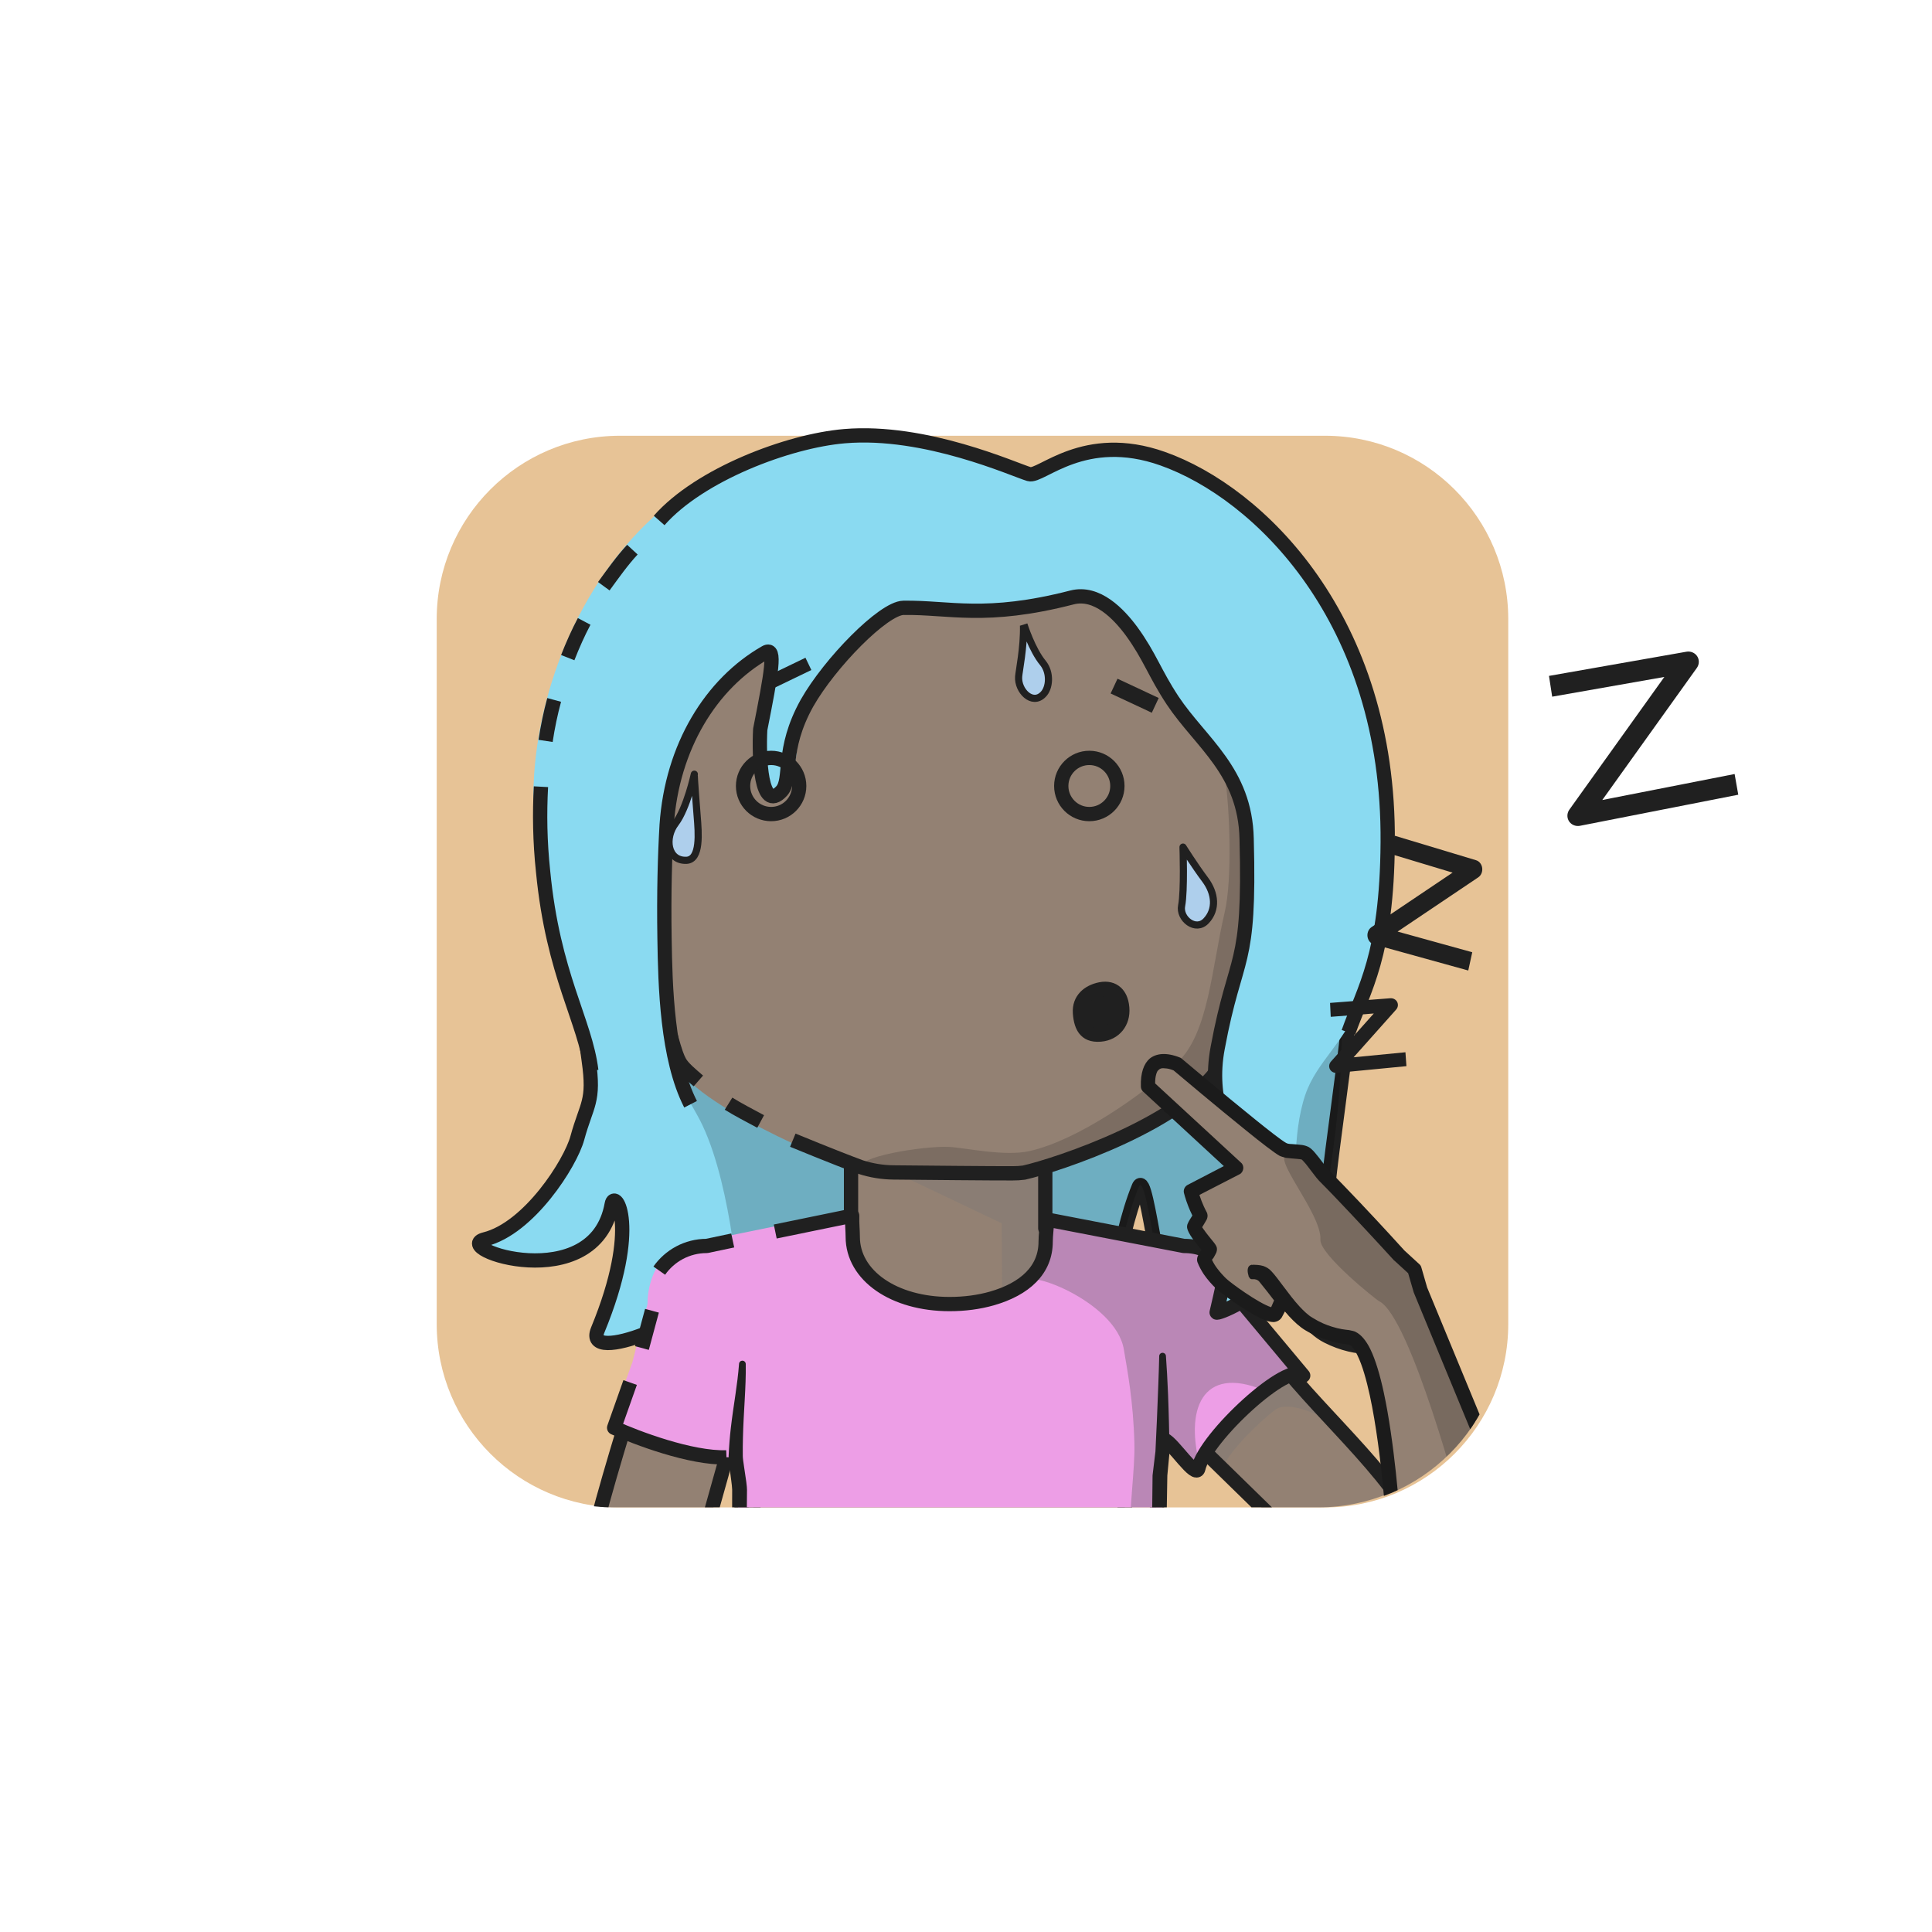 <?xml version="1.0" encoding="UTF-8" standalone="no"?>
<!DOCTYPE svg PUBLIC "-//W3C//DTD SVG 1.1//EN" "http://www.w3.org/Graphics/SVG/1.1/DTD/svg11.dtd">
<svg xmlns="http://www.w3.org/2000/svg" xmlns:xlink="http://www.w3.org/1999/xlink" xmlns:serif="http://www.serif.com/" width="100%" height="100%" viewBox="0 0 541 541" version="1.1" xml:space="preserve" style="fill-rule:evenodd;clip-rule:evenodd;stroke-linejoin:round;stroke-miterlimit:2;">
    <g transform="matrix(1,0,0,1,-9233,-713)">
        <g id="Rover" transform="matrix(0.92,0,0,1.307,9268.01,700.115)">
            <rect x="-37.05" y="10.062" width="586.957" height="413.292" style="fill:none;"/>
            <g transform="matrix(1.602,0,0,1.182,72.819,85.186)">
                <g id="dessert">
                    <path d="M217.349,48.484C217.349,30.131 201.756,15.253 182.522,15.253C145.109,15.253 86.002,15.253 48.59,15.253C29.355,15.253 13.763,30.131 13.763,48.484L13.763,176.277C13.763,194.63 29.355,209.508 48.59,209.508L182.522,209.508C201.756,209.508 217.349,194.63 217.349,176.277L217.349,48.484Z" style="fill:none;"/>
                    <clipPath id="_clip1">
                        <path d="M217.349,48.484C217.349,30.131 201.756,15.253 182.522,15.253C145.109,15.253 86.002,15.253 48.59,15.253C29.355,15.253 13.763,30.131 13.763,48.484L13.763,176.277C13.763,194.63 29.355,209.508 48.59,209.508L182.522,209.508C201.756,209.508 217.349,194.63 217.349,176.277L217.349,48.484Z"/>
                    </clipPath>
                    <g clip-path="url(#_clip1)">
                        <g transform="matrix(0.535,0,0,0.558,-6.599,-251.659)">
                            <rect x="32.765" y="466.616" width="392.585" height="379.107" style="fill:rgb(231,195,150);"/>
                        </g>
                    </g>
                </g>
            </g>
        </g>
    </g>
<g transform="matrix(1,0,0,1,-3279,-14424)">
        <g id="M2lUjd_b1_h23_bg_shoulderCut" transform="matrix(0.92,0,0,1.307,3313.24,14411.2)">
            <rect x="-37.05" y="10.062" width="586.957" height="413.292" style="fill:none;"/>
            <g transform="matrix(1.087,0,0,0.765,-348.212,62.138)">
                <g id="Hair-back" serif:id="M2lUjd_Hair back">
                    <g id="M2lUjd_Layer4">
                        <path d="M666.554,155.489C666.406,149.653 654.111,122.792 643.101,106.574C622.449,76.151 585.529,63.106 554.621,63.113C534.987,63.117 496.504,69.024 474.083,90.873C453.449,110.981 439.261,141.027 441.589,157.174C447.692,199.503 449.501,218.379 450.956,228.563C452.627,240.256 450.388,240.653 447.762,250.293C445.836,257.365 434.254,275.57 421.871,278.661C411.703,281.2 452.684,295.069 457.397,268.809C458.205,264.304 465.514,274.889 453.478,304.056C449.294,314.195 482.149,300.879 486.3,291.612C494.008,274.403 525.243,319.152 537.923,318.963C546.872,318.83 557.397,317.562 565.858,318.502C587.431,320.899 591.37,307.944 594.529,306.59C596.139,305.9 598.652,279.286 604.966,263.978C607.384,258.116 611.199,302.994 616.98,303.95C620.726,304.569 636.848,280.636 640.482,282.352C646.407,285.149 647.958,300.795 657.811,305.809C674.766,314.438 689.648,301.868 682.899,303.025C672.447,304.818 661.033,293.96 660.062,288.915C658.492,280.753 656.966,273.838 657.979,264.165C660.785,237.372 667.754,202.704 666.554,155.489Z" style="fill:rgb(138,218,241);stroke:rgb(32,32,32);stroke-width:4px;"/>
                        <path d="M667.094,155.129C666.383,149.335 654.111,122.792 643.101,106.574C622.449,76.151 585.529,63.106 554.621,63.113C534.987,63.117 496.504,69.024 474.083,90.873C453.449,110.981 453.295,140.711 450.731,156.822C447.655,176.159 465.727,216.796 481.163,243.571C490.541,259.837 492.822,292.552 492.883,292.737C493.889,295.753 525.243,319.152 537.923,318.963C546.872,318.83 557.397,317.562 565.858,318.502C587.431,320.899 591.37,307.944 594.529,306.59C596.139,305.9 598.652,279.286 604.966,263.978C607.384,258.116 611.199,302.994 616.98,303.95C619.464,304.36 644.497,278.616 644.48,279.044C643.983,291.789 647.958,300.795 657.811,305.809C674.766,314.438 689.648,301.868 682.899,303.025C672.447,304.818 661.033,293.96 660.062,288.915C658.492,280.753 656.801,273.82 657.979,264.165C659.885,248.535 662.565,236.193 661.634,204.272C661.338,194.107 668.294,164.895 667.094,155.129Z" style="fill-opacity:0.2;"/>
                    </g>
                </g>
            </g>
        </g>
    </g><g transform="matrix(1,0,0,1,-3932,-4270)">
        <g id="WnaUA7_Rover" transform="matrix(0.92,0,0,1.307,3966.46,4257.58)">
            <rect x="-37.05" y="10.062" width="586.957" height="413.292" style="fill:none;"/>
            <g transform="matrix(1.602,0,0,1.182,71.469,84.805)">
                <g id="WnaUA7_skins">
                    <g id="Diamond-Face-White" serif:id="WnaUA7_Diamond Face White">
                        <path d="M217.349,48.484C217.349,30.131 201.756,15.253 182.522,15.253L48.59,15.253C29.355,15.253 13.763,30.131 13.763,48.484L13.763,176.277C13.763,194.63 29.355,209.508 48.59,209.508L182.522,209.508C201.756,209.508 217.349,194.63 217.349,176.277L217.349,48.484Z" style="fill:none;"/>
                        <clipPath id="WnaUA7__clip1">
                            <path d="M217.349,48.484C217.349,30.131 201.756,15.253 182.522,15.253L48.59,15.253C29.355,15.253 13.763,30.131 13.763,48.484L13.763,176.277C13.763,194.63 29.355,209.508 48.59,209.508L182.522,209.508C201.756,209.508 217.349,194.63 217.349,176.277L217.349,48.484Z"/>
                        </clipPath>
                        <g clip-path="url(#WnaUA7__clip1)">
                            <g id="WnaUA7_skin2" transform="matrix(0.416,0,0,0.564,8.745,-26.529)">
                                <g>
                                    <g transform="matrix(1.63,0,0,1.148,-861.8,-526.88)">
                                        <path d="M592.442,787.753C592.442,787.753 586.473,812.322 582.594,827.531L614.023,828.074L621.203,804.672L624.837,805.013L626.844,825.589L730.109,826.205L736.247,798.067L743.275,798.342L783.42,837.59L807.517,819.585C796.022,802.921 772.523,785.221 766.581,770.353C765.048,766.518 757.522,757.16 750.495,754.913L708.423,745.403L708.423,716.914L653.995,716.914L653.995,745.403L607.526,754.505C600.591,756.882 592.437,780.965 592.442,787.753Z" style="fill:rgb(147,129,115);"/>
                                    </g>
                                    <g transform="matrix(1.878,0,0,1.412,-295.733,-22.317)">
                                        <path d="M313.592,225.533L300.253,223.265L274.853,235.067L302.85,247.545L302.956,261.91C302.977,261.947 308.321,264.338 311.61,263.09C316.187,261.352 328.072,260.443 329.265,261.077C335.413,264.349 333.638,263.054 336.544,264.86C339.357,266.608 329.439,267.584 331.26,274.674C334.695,288.053 356.93,302.497 356.93,302.497C359.793,297.381 368.428,290.516 369.608,289.835C372.781,288.006 381.432,290.669 389.899,297.66L379.278,287.062C374.24,281.59 357.54,262.38 354.904,258.499L313.592,250.006L313.592,225.533Z" style="fill:rgb(102,110,122);fill-opacity:0.2;"/>
                                    </g>
                                    <g transform="matrix(1.63,0,0,1.148,-861.8,-526.88)">
                                        <path d="M595.079,786.215C595.079,786.215 586.693,812.542 582.813,827.75L613.847,828.074L619.48,808.011L624.837,805.013L626.844,825.589L730.109,826.205L736.247,798.067L743.275,798.342L780.344,834.514L807.298,820.903C795.802,804.239 772.523,785.221 766.581,770.353C765.048,766.518 757.522,757.16 750.495,754.913L708.423,745.403L708.423,716.914L653.995,716.914L653.995,745.403L607.526,754.505C600.591,756.882 595.074,779.427 595.079,786.215Z" style="fill:none;stroke:rgb(32,32,32);stroke-width:4px;"/>
                                    </g>
                                    <g transform="matrix(1.63,0,0,1.148,-1053.36,-526.88)">
                                        <path d="M739.621,781.29L737.459,802.601C737.451,802.718 737.455,802.834 737.471,802.95L738.738,814.005C738.738,814.005 738.855,824.631 738.855,824.631C739.866,825.167 740.319,825.607 740.869,825.599C741.419,825.592 741.859,825.139 741.851,824.589L742.855,824.575L742.671,813.857C742.67,813.779 742.664,813.701 742.654,813.623L740.953,802.606C740.953,802.606 741.61,781.422 741.61,781.422C741.647,780.873 741.231,780.398 740.682,780.361C740.133,780.325 739.658,780.741 739.621,781.29Z" style="fill:rgb(32,32,32);"/>
                                    </g>
                                    <g transform="matrix(1.63,0,0,1.148,-863.62,-526.88)">
                                        <path d="M739.621,781.417L740.19,802.622C740.19,802.622 738.749,813.669 738.749,813.669C738.74,813.75 738.736,813.831 738.737,813.913L738.855,824.631C739.866,825.167 740.319,825.607 740.869,825.599C741.419,825.592 741.859,825.139 741.851,824.589L742.855,824.575L742.673,813.954C742.673,813.954 743.676,802.909 743.676,802.909C743.687,802.809 743.69,802.709 743.684,802.609L741.611,781.294C741.577,780.745 741.103,780.327 740.554,780.361C740.005,780.395 739.587,780.868 739.621,781.417Z" style="fill:rgb(32,32,32);"/>
                                    </g>
                                </g>
                            </g>
                        </g>
                    </g>
                </g>
            </g>
            <g transform="matrix(1.602,0,0,1.182,71.469,84.805)">
                <g id="WnaUA7_shirts">
                    <g id="WnaUA7_blueShirt">
                        <path d="M217.349,48.484C217.349,30.131 201.756,15.253 182.522,15.253L48.59,15.253C29.355,15.253 13.763,30.131 13.763,48.484L13.763,176.277C13.763,194.63 29.355,209.508 48.59,209.508L182.522,209.508C201.756,209.508 217.349,194.63 217.349,176.277L217.349,48.484Z" style="fill:none;"/>
                        <clipPath id="WnaUA7__clip2">
                            <path d="M217.349,48.484C217.349,30.131 201.756,15.253 182.522,15.253L48.59,15.253C29.355,15.253 13.763,30.131 13.763,48.484L13.763,176.277C13.763,194.63 29.355,209.508 48.59,209.508L182.522,209.508C201.756,209.508 217.349,194.63 217.349,176.277L217.349,48.484Z"/>
                        </clipPath>
                        <g clip-path="url(#WnaUA7__clip2)">
                            <g transform="matrix(0.835,0,0,0.796,-128.461,-41.088)">
                                <path d="M216.306,281.781L219.739,268.554C219.739,261.281 224.099,254.376 231.371,254.376L264.939,247.53C264.411,248.879 265.592,251.068 265.592,252.533C265.592,261.364 275.842,268.533 288.467,268.533C301.092,268.533 311.342,261.364 311.342,252.533C311.342,251.068 311.06,249.649 310.532,248.3L341.792,255.3C349.064,255.3 354.967,261.272 354.967,268.545L368.392,284.259C365.427,283.676 349.102,296.075 345.468,305.251C344.959,306.537 338.005,299.188 337.238,299.04L336.198,346.853L238.526,346.853L240.472,312.841L239.79,303.429C239.336,303.344 233.565,303.678 228.463,302.606C221.519,301.146 211.46,296.619 211.344,295.539L216.306,281.781Z" style="fill:rgb(237,158,230);"/>
                            </g>
                            <g transform="matrix(0.835,0,0,0.796,-128.461,-41.088)">
                                <path d="M311.1,249.209L341.792,255.3C349.064,255.3 354.968,261.204 354.968,268.476L368.296,284.407C363.638,283.776 361.466,288.774 359.751,288.07C346.04,282.442 341.738,292.413 345.694,306.283L336.575,298.385L334.788,325.054C334.988,327.126 330.431,337.716 329.608,321.042C329.318,315.159 330.677,306.139 330.538,300.398C330.298,290.519 328.874,283.348 328.139,278.888C326.301,267.729 304.319,259.808 306.088,263.995C307.098,266.385 313.404,252.334 311.1,249.209Z" style="fill:rgb(92,92,92);fill-opacity:0.35;"/>
                            </g>
                            <g transform="matrix(0.835,0,0,0.796,-128.461,-41.088)">
                                <path d="M218.475,278.547L220.762,270.055" style="fill:none;stroke:rgb(32,32,32);stroke-width:3.25px;"/>
                            </g>
                            <g transform="matrix(0.835,0,0,0.796,-128.461,-27.161)">
                                <path d="M237.717,285.943C229.616,286.213 217.149,281.473 212.157,279.199L215.798,268.903" style="fill:none;stroke:rgb(32,32,32);stroke-width:3.25px;"/>
                            </g>
                            <g transform="matrix(0.835,0,0,0.796,-128.461,-41.088)">
                                <path d="M222.425,260.924C224.809,257.525 228.757,255.3 233.221,255.3L239.139,254.052" style="fill:none;stroke:rgb(32,32,32);stroke-width:3.25px;"/>
                            </g>
                            <g transform="matrix(0.835,0,0,0.796,-128.461,-41.088)">
                                <path d="M248.813,252.011L266.319,248.413C266.268,250.323 266.45,251.754 266.45,253.219C266.45,262.05 275.842,268.533 288.467,268.533C291.926,268.533 295.168,268.093 298.051,267.273C305.692,265.098 310.342,260.728 310.342,254.317C310.342,252.852 310.611,251.003 310.673,249.289L341.792,255.3C349.064,255.3 352.026,260.335 355.302,268.476L368.943,284.821C365.758,281.219 346.641,298.864 345.092,305.963C344.553,308.434 339.321,300.168 337.331,299.398" style="fill:none;stroke:rgb(32,32,32);stroke-width:3.25px;"/>
                            </g>
                            <g transform="matrix(0.679,0,0,0.648,-6.676,-8.989)">
                                <path d="M235.959,350.276L236.33,328.306L236.962,321.591C236.855,316.371 236.74,310.756 236.533,305.567C236.375,301.63 236.16,297.954 235.941,294.878C235.928,294.358 235.494,293.947 234.974,293.961C234.453,293.974 234.042,294.408 234.056,294.928C234.012,297.287 233.91,299.995 233.804,302.906C233.591,308.778 233.314,315.428 233.005,321.535L232.198,328.238L231.96,350.228C231.946,351.332 232.832,352.239 233.935,352.252C235.039,352.265 235.946,351.38 235.959,350.276Z" style="fill:rgb(32,32,32);"/>
                            </g>
                            <g transform="matrix(0.679,0,0,0.648,-87.407,-8.989)">
                                <path d="M237.775,349.642C238.228,349.55 238.018,349.262 237.658,348.982C237.67,348.778 237.683,348.549 237.674,348.329C237.54,344.984 237.542,337.581 237.613,332.287C237.616,331.899 237.55,331.108 237.421,330.12C237.106,327.705 236.433,323.891 236.436,322.857C236.41,321.106 236.438,319.42 236.476,317.782C236.653,310.182 237.369,303.67 237.265,297.135C237.279,296.615 236.868,296.181 236.348,296.167C235.827,296.153 235.394,296.564 235.38,297.084C234.97,302.837 233.838,308.503 233.09,314.965C232.803,317.45 232.597,320.045 232.47,322.799C232.456,323.209 232.507,323.993 232.61,324.961C232.873,327.423 233.479,331.289 233.463,332.248C233.432,337.616 233.475,345.123 233.65,348.514C233.698,349.441 233.765,350.105 233.828,350.415C234.064,351.574 234.83,351.938 235.086,352.042C236.105,352.466 237.277,351.983 237.701,350.964C237.882,350.528 237.898,350.064 237.775,349.642ZM236.926,348.507C237.24,348.706 237.484,348.984 237.643,349.303C237.638,349.524 237.658,349.665 237.757,349.647L237.775,349.642C237.742,349.525 237.697,349.412 237.643,349.303C237.645,349.208 237.651,349.099 237.658,348.982C237.431,348.804 237.143,348.629 236.926,348.507Z" style="fill:rgb(32,32,32);"/>
                            </g>
                        </g>
                    </g>
                </g>
            </g>
            <g id="WnaUA7_border_mask" transform="matrix(1.602,0,0,1.182,72.819,85.186)">
                <path d="M217.349,48.484C217.349,30.131 201.756,15.253 182.522,15.253L48.59,15.253C29.355,15.253 13.763,30.131 13.763,48.484L13.763,176.277C13.763,194.63 29.355,209.508 48.59,209.508L182.522,209.508C201.756,209.508 217.349,194.63 217.349,176.277L217.349,48.484Z" style="fill:none;"/>
            </g>
        </g>
    </g><g transform="matrix(1,0,0,1,-769,-1856)">
        <g id="GgYUVp_Avatar_ssal" transform="matrix(0.92,0,0,1.307,803.469,1843.28)">
            <rect x="-37.05" y="10.062" width="586.957" height="413.292" style="fill:none;"/>
            <g transform="matrix(1.602,0,0,1.182,71.469,84.805)">
                <g id="GgYUVp_skins">
                    <g id="GgYUVp_skin1">
                        <path d="M217.349,48.484C217.349,30.131 201.756,15.253 182.522,15.253L48.59,15.253C29.355,15.253 13.763,30.131 13.763,48.484L13.763,176.277C13.763,194.63 29.355,209.508 48.59,209.508L182.522,209.508C201.756,209.508 217.349,194.63 217.349,176.277L217.349,48.484Z" style="fill:none;"/>
                        <clipPath id="GgYUVp__clip1">
                            <path d="M217.349,48.484C217.349,30.131 201.756,15.253 182.522,15.253L48.59,15.253C29.355,15.253 13.763,30.131 13.763,48.484L13.763,176.277C13.763,194.63 29.355,209.508 48.59,209.508L182.522,209.508C201.756,209.508 217.349,194.63 217.349,176.277L217.349,48.484Z"/>
                        </clipPath>
                        <g clip-path="url(#GgYUVp__clip1)">
                            <g id="GgYUVp_skin2" transform="matrix(0.416,0,0,0.564,8.745,-26.529)">
                                <g transform="matrix(1.63,0,0,1.148,-1172.53,-2972.84)">
                                    <path d="M846.803,2860.49C846.765,2860.42 802.829,2843.83 795.424,2830.45C792.082,2824.41 780.845,2774.17 780.248,2770.15C779.724,2770.24 778.638,2770.24 778.094,2770.33C769.777,2771.58 766.985,2764.98 766.985,2759.73C766.985,2754.48 771.151,2750.22 776.283,2750.22C777.408,2750.22 778.486,2750.43 779.484,2750.8C787.741,2705.8 826.123,2671.9 873.489,2671.9C920.892,2671.9 958.583,2706.45 966.797,2751.5C967.865,2751.06 969.031,2750.82 970.252,2750.82C975.384,2750.82 978.596,2755.44 978.596,2760.68C978.596,2765.93 975.588,2773.62 966.982,2772.27C966.343,2772.17 962.752,2771.23 962.142,2771.1C960.265,2782.94 950.709,2825.84 947.923,2830.9C942.678,2840.45 910.004,2854.24 896.582,2859.24C893.222,2860.4 889.686,2860.98 886.129,2860.93C874.326,2860.82 846.803,2860.49 846.803,2860.49Z" style="fill:rgb(147,129,115);"/>
                                </g>
                                <g transform="matrix(2.005,0,0,1.412,-329.647,-22.317)">
                                    <g id="GgYUVp_shadow_norm">
                                        <path d="M307.174,236.131C303.818,236.17 270.888,236.759 269.047,235.063C266.671,232.875 282.525,230.115 288.602,230.409C292.157,230.581 301.21,232.639 306.898,231.361C317.805,228.911 332.576,218.67 340.645,211.141C347.72,204.539 348.447,189.363 351.36,177.075C353.146,169.54 352.513,153.188 351.442,146.296C348.841,129.564 345.04,122.302 344.908,121.983C332.488,91.857 277.797,82.791 289.848,82.791C328.387,82.791 359.764,111.131 366.442,147.75C367.31,147.394 368.258,147.198 369.251,147.198C373.423,147.198 374.713,151.261 374.713,155.527C374.713,159.793 372.374,164.852 368.202,164.852C367.676,164.852 362.024,163.28 361.529,163.175C362.174,167.843 352.867,209.356 350.112,211.968C342.756,218.946 336.15,223.456 327.009,228.204C321.204,231.219 313.147,236.062 307.174,236.131Z" style="fill:rgb(32,32,32);fill-opacity:0.2;"/>
                                    </g>
                                </g>
                                <g transform="matrix(1.63,0,0,1.148,-1172.53,-2972.84)">
                                    <path d="M819.294,2846.42C816.456,2844.89 812.84,2843.02 810.298,2841.43" style="fill:none;stroke:rgb(32,32,32);stroke-width:4px;"/>
                                </g>
                                <g transform="matrix(1.63,0,0,1.148,-1172.53,-2972.84)">
                                    <path d="M801.839,2835.07C799.775,2833.27 797.536,2831.45 796.619,2829.81C795.974,2828.66 795.354,2827.07 794.108,2822.56" style="fill:none;stroke:rgb(32,32,32);stroke-width:4px;"/>
                                </g>
                                <g transform="matrix(1.63,0,0,1.148,-1172.53,-2972.84)">
                                    <path d="M791.208,2812.08C790.384,2808.75 789.456,2804.05 788.63,2800.49" style="fill:none;stroke:rgb(32,32,32);stroke-width:4px;"/>
                                </g>
                                <g transform="matrix(1.63,0,0,1.148,-1172.53,-2972.84)">
                                    <path d="M786.342,2789.88C784.417,2781.15 782.826,2774 782.192,2769.73C781.667,2769.82 778.638,2770.24 778.094,2770.33C769.777,2771.58 766.985,2764.98 766.985,2759.73C766.985,2754.48 771.151,2750.22 776.283,2750.22C777.408,2750.22 778.486,2750.43 779.484,2750.8C787.741,2705.8 826.123,2671.9 873.489,2671.9C920.892,2671.9 958.583,2706.45 966.797,2751.5C967.865,2751.06 969.031,2750.82 970.252,2750.82C975.384,2750.82 978.596,2755.44 978.596,2760.68C978.596,2765.93 975.588,2773.62 966.982,2772.27C966.343,2772.17 962.752,2771.23 962.142,2771.1C960.265,2782.94 951.836,2824.49 948.97,2829.51C939.215,2846.6 902.062,2858.72 893.08,2860.73C892.011,2860.87 890.933,2860.94 889.854,2860.93C884.336,2860.95 865.479,2860.77 856.496,2860.68C853.386,2860.65 850.3,2860.14 847.341,2859.19C839.981,2856.48 828.306,2851.65 828.306,2851.65" style="fill:none;stroke:rgb(32,32,32);stroke-width:4px;"/>
                                </g>
                            </g>
                        </g>
                    </g>
                </g>
            </g>
        </g>
    </g><g transform="matrix(1,0,0,1,-2613,-14424)">
        <g id="G90UaN_b1_h23_fg_shoulderCut" transform="matrix(0.92,0,0,1.307,2647.66,14411.2)">
            <rect x="-37.05" y="10.062" width="586.957" height="413.292" style="fill:none;"/>
            <g transform="matrix(1.087,0,0,0.765,60.776,60.156)">
                <g id="Hair-front" serif:id="G90UaN_Hair front">
                    <g id="G90UaN_hair3-1">
                        <g transform="matrix(1,0,0,1,-11471.3,-416.502)">
                            <path d="M11572.8,660.272C11566.1,647.462 11567,626.739 11566.8,613.481C11566.6,600.732 11566.9,590.281 11567.4,581.734C11568.9,559.811 11578.7,548.225 11582,544.088C11585.6,539.693 11586.6,538.723 11593.5,533.181C11596.1,531.029 11598.1,534.443 11597.1,539.981C11596.3,544.09 11594,550.833 11593.4,561.042C11593,568.615 11596.6,577.875 11600.4,571.206C11602.5,567.651 11603.8,563.728 11603.9,560.054C11604,552.053 11612.8,537.015 11616.7,533.192C11633.1,517.067 11641.1,522.136 11646.6,522.05C11657.8,521.873 11668.3,523.221 11680.3,518.543C11687.1,515.88 11694,523.081 11699.2,530.896C11703.9,538.15 11704,539.149 11709.1,546.875C11717,558.717 11729.4,566.689 11729.8,585.601C11730.8,622.784 11726.8,616.707 11721.7,644.112C11718.9,658.902 11724.8,668.529 11726.9,674.091C11730.1,682.192 11725.3,709.451 11721.9,716.561C11719.6,721.411 11741.4,714.891 11743.7,683.91C11743.7,683.895 11742.4,668.622 11746.2,657.353C11749.5,647.612 11757.5,642.828 11762.1,629.87C11768.4,612.265 11768.6,586.225 11768.5,585.245C11767.7,517.946 11731.2,489.012 11704.4,479.495C11682.3,471.681 11671.7,483.31 11668.4,482.319C11664.2,481.09 11651.8,478.3 11642,476.165C11612.9,469.832 11588.5,476.655 11570.7,489.708C11544.9,508.689 11532.1,541.091 11530.3,567.433C11528.1,601.543 11540.4,628.213 11546.7,646.805" style="fill:rgb(138,218,241);"/>
                        </g>
                        <g transform="matrix(1,0,0,1,-11471.3,-416.502)">
                            <path d="M11758.3,639.795C11762.6,627.587 11769.1,618.303 11769.3,586.578C11769.8,524.042 11733.2,488.647 11706.3,479.13C11684.3,471.316 11672.2,484.445 11668.9,483.454C11664.7,482.225 11639.9,470.888 11617.2,472.822C11601.4,474.158 11576.6,483.585 11565.3,496.43" style="fill:none;stroke:rgb(32,32,32);stroke-width:4px;"/>
                        </g>
                        <g transform="matrix(1,0,0,1,-11471.3,-416.502)">
                            <path d="M11557.8,504.602C11554.9,507.742 11552.5,511.153 11549.8,514.848" style="fill:none;stroke:rgb(32,32,32);stroke-width:4px;"/>
                        </g>
                        <g transform="matrix(1,0,0,1,-11471.3,-416.502)">
                            <path d="M11544.3,524.7C11542.6,527.914 11541.1,531.295 11539.7,534.848" style="fill:none;stroke:rgb(32,32,32);stroke-width:4px;"/>
                        </g>
                        <g transform="matrix(1,0,0,1,-11471.3,-416.502)">
                            <path d="M11535.9,546.691C11534.9,550.36 11534.1,554.184 11533.5,558.168" style="fill:none;stroke:rgb(32,32,32);stroke-width:4px;"/>
                        </g>
                        <g transform="matrix(1,0,0,1,-11471.3,-416.502)">
                            <path d="M11532.2,570.996C11531.8,578.419 11531.9,586.326 11532.8,594.739C11535.6,623.784 11544.6,636.556 11546.3,650.53" style="fill:none;stroke:rgb(32,32,32);stroke-width:4px;"/>
                        </g>
                        <g transform="matrix(1,0,0,1,-11471.3,-416.502)">
                            <path d="M11574.1,659.929C11567.5,647.119 11567,626.739 11566.8,613.481C11566.6,600.732 11566.9,590.281 11567.4,581.734C11568.9,559.811 11579.8,542.141 11595.1,533.39C11598.1,531.692 11596.7,539.283 11593.6,554.955C11593.2,562.528 11593.7,578.578 11599.6,572.196C11602.6,568.867 11599.3,560.833 11606.7,547.568C11613.1,536.292 11628.1,521.001 11633.7,520.898C11646.6,520.706 11656.6,524.248 11680.9,517.991C11687.9,516.195 11694,522.604 11697.6,527.482C11702.7,534.496 11704,539.149 11709.1,546.875C11717,558.717 11729.4,566.689 11729.8,585.601C11730.8,622.784 11726.8,616.707 11721.7,644.112C11718.9,658.902 11724.8,668.529 11726.9,674.091C11729.7,681.351 11723.8,708.117 11721.4,718.234C11721.2,718.875 11733.2,714.33 11738,706.41C11743.4,697.313 11744.7,679.413 11743.9,671.965" style="fill:none;stroke:rgb(32,32,32);stroke-width:4px;"/>
                        </g>
                    </g>
                </g>
            </g>
        </g>
    </g><g transform="matrix(1,0,0,1,-728,-21869)">
        <g id="GN4UNg_Rover" transform="matrix(0.92,0,0,1.307,762.336,21856)">
            <rect x="-37.05" y="10.062" width="586.957" height="413.292" style="fill:none;"/>
            <g id="GN4UNg_mouths" transform="matrix(1.087,0,0,0.765,-348.212,56.015)">
                <g id="GN4UNg_cute_smile_mouth" transform="matrix(-0.453,-5.54686e-17,5.60607e-17,-0.458,693.903,534.004)">
                    <path d="M232.87,678.011C232.27,669.26 229.073,664.092 220.25,664.817C211.9,665.503 205.986,671.95 206.762,681.15C207.564,690.664 213.463,693.801 220.14,692.498C227.711,691.021 233.429,686.162 232.87,678.011Z" style="fill:rgb(32,32,32);"/>
                    <clipPath id="GN4UNg__clip1">
                        <path d="M232.87,678.011C232.27,669.26 229.073,664.092 220.25,664.817C211.9,665.503 205.986,671.95 206.762,681.15C207.564,690.664 213.463,693.801 220.14,692.498C227.711,691.021 233.429,686.162 232.87,678.011Z"/>
                    </clipPath>
                    <g clip-path="url(#GN4UNg__clip1)">
                        <path id="cute_smile_mouth1" serif:id="GN4UNg_cute_smile_mouth" d="M196.747,671.34C198.173,671.033 199.945,670.244 201.951,669.016C205.26,666.992 209.678,663.535 214.971,660.933C218.169,659.361 221.717,658.099 225.563,657.889C229.307,657.685 233.174,658.734 236.783,660.176C245.218,663.545 252.362,669.098 254.449,670.117C257.027,671.376 260.153,670.327 261.426,667.776C262.699,665.225 261.638,662.132 259.06,660.873C256.894,659.815 249.44,654.114 240.683,650.616C235.647,648.605 230.214,647.311 224.989,647.596C219.678,647.886 214.75,649.531 210.335,651.701C205.501,654.078 201.32,657.08 197.987,659.279C196.561,660.22 195.453,661.068 194.534,661.266C191.725,661.87 189.939,664.618 190.55,667.398C191.161,670.177 193.937,671.944 196.747,671.34Z" style="fill:rgb(32,32,32);"/>
                    </g>
                    <path d="M237.276,677.715C236.914,672.437 235.606,668.259 233.307,665.391C230.526,661.922 226.32,659.934 219.885,660.463C214.309,660.921 209.598,663.41 206.444,667.291C203.502,670.91 201.878,675.784 202.362,681.513C202.838,687.163 204.863,691.03 207.546,693.501C211.041,696.72 215.829,697.792 220.994,696.785C225.738,695.859 229.861,693.795 232.754,690.767C235.852,687.525 237.651,683.184 237.276,677.715L237.276,677.715ZM228.465,678.307C228.649,680.999 227.862,683.168 226.337,684.765C224.618,686.563 222.104,687.662 219.286,688.212C217.111,688.636 215.034,688.46 213.563,687.105C212.174,685.826 211.409,683.712 211.162,680.787C210.891,677.57 211.675,674.799 213.326,672.767C215.027,670.675 217.61,669.418 220.616,669.171C223.316,668.949 225.221,669.365 226.387,670.82C227.767,672.542 228.247,675.139 228.465,678.307L228.465,678.307Z" style="fill:rgb(32,32,32);"/>
                </g>
                <g transform="matrix(0.778,-0.274,0.26,0.736,-12665.3,-7684.17)">
                    <path d="M12037.9,15224.4L12057.7,15230L12033.5,15244.1L12056.5,15250.1" style="fill:none;stroke:rgb(32,32,32);stroke-width:4.98px;"/>
                </g>
                <g transform="matrix(1.145,-0.016,0.018,1.282,-13381.5,-19148.7)">
                    <path d="M12037.9,15224.4L12057.7,15230L12033.5,15244.1L12056.5,15250.1" style="fill:none;stroke:rgb(32,32,32);stroke-width:4.11px;"/>
                </g>
                <g transform="matrix(1.723,-0.81,0.778,1.655,-31865.7,-15313.7)">
                    <path d="M12037.9,15224.4L12057.7,15230L12033.5,15244.1L12056.5,15250.1" style="fill:none;stroke:rgb(32,32,32);stroke-width:3.21px;"/>
                </g>
            </g>
        </g>
    </g><g transform="matrix(1,0,0,1,-3223,-4270)">
        <g id="M4RUmg_Rover" transform="matrix(0.92,0,0,1.307,3257.9,4257.58)">
            <rect x="-37.05" y="10.062" width="586.957" height="413.292" style="fill:none;"/>
            <g id="M4RUmg_blueShirt" transform="matrix(1.602,0,0,1.182,71.469,84.805)">
                <path d="M217.349,48.484C217.349,30.131 201.756,15.253 182.522,15.253L48.59,15.253C29.355,15.253 13.763,30.131 13.763,48.484L13.763,176.277C13.763,194.63 29.355,209.508 48.59,209.508L182.522,209.508C201.756,209.508 217.349,194.63 217.349,176.277L217.349,48.484Z" style="fill:none;"/>
                <clipPath id="M4RUmg__clip1">
                    <path d="M217.349,48.484C217.349,30.131 201.756,15.253 182.522,15.253L48.59,15.253C29.355,15.253 13.763,30.131 13.763,48.484L13.763,176.277C13.763,194.63 29.355,209.508 48.59,209.508L182.522,209.508C201.756,209.508 217.349,194.63 217.349,176.277L217.349,48.484Z"/>
                </clipPath>
                <g clip-path="url(#M4RUmg__clip1)">
                    <g transform="matrix(0.416,0,0,0.564,13.601,-33.862)">
                        <g transform="matrix(1.569,-0.313,0.445,1.105,-18268.1,-18560.7)">
                            <path d="M6556.99,19054.2L6548.29,18979.2L6548.25,18973.1L6545.23,18968.3C6545.23,18968.3 6536.6,18951 6531.04,18941C6530.31,18939.7 6528.67,18934.6 6527.73,18933.6C6526.53,18932.4 6523.18,18932 6521.89,18930.7C6518.68,18927.6 6499.99,18899.8 6499.99,18899.8C6495.16,18896.1 6491.94,18897.3 6490.42,18903.6L6507.97,18932.2L6493.97,18935.1C6493.97,18935.1 6493.83,18938.6 6494.68,18942.3C6494.77,18942.7 6492.18,18944.5 6492.14,18944.9C6491.98,18946.4 6494.63,18951.5 6494.65,18952C6494.68,18952.6 6492.27,18954 6492.32,18954.6C6492.61,18957.6 6493.99,18960.3 6495.03,18962.2C6496.14,18964.2 6505.7,18976.1 6507.45,18974.5C6508.37,18973.7 6509.34,18972.1 6510.29,18971.5C6510.54,18971.3 6508.68,18967 6507.32,18963.9C6506.49,18961.9 6504.17,18961.4 6504.31,18961.5C6504.41,18961.5 6506.83,18961.8 6507.77,18963.6C6509.59,18967 6511.88,18975.8 6515.64,18979.8C6520.78,18985.3 6525.37,18986.1 6526.29,18987C6533.65,18993.5 6522.31,19043.8 6522.31,19043.8L6556.99,19054.2Z" style="fill:rgb(147,129,115);"/>
                            <path d="M6492.52,18941.7C6491.98,18942.2 6491.15,18942.9 6490.84,18943.3C6490.32,18943.8 6490.18,18944.4 6490.15,18944.7C6490.08,18945.3 6490.3,18946.5 6490.76,18947.8C6491.23,18949.1 6491.91,18950.6 6492.36,18951.6C6492.22,18951.7 6492.09,18951.9 6491.98,18951.9C6491.49,18952.4 6491.06,18952.8 6490.82,18953.1C6490.38,18953.7 6490.29,18954.3 6490.33,18954.7C6490.45,18956 6490.74,18957.2 6491.11,18958.4C6491.72,18960.2 6492.57,18961.9 6493.28,18963.1C6494.11,18964.6 6499.41,18971.4 6503.07,18974.6C6504.34,18975.7 6505.5,18976.4 6506.29,18976.6C6507.35,18976.8 6508.17,18976.5 6508.78,18976L6510.12,18974.6C6510.36,18975.1 6510.62,18975.6 6510.88,18976.2C6511.85,18978.1 6512.95,18979.9 6514.18,18981.2C6516.06,18983.2 6517.87,18984.6 6519.48,18985.6C6521.52,18987 6523.23,18987.7 6524.34,18988.2C6524.59,18988.3 6524.93,18988.4 6525.01,18988.5C6525.7,18989.2 6526.05,18990.4 6526.33,18992C6526.87,18995 6526.87,18999.1 6526.59,19003.7C6525.53,19020.5 6520.36,19043.4 6520.36,19043.4C6520.13,19044.4 6520.73,19045.4 6521.74,19045.7L6556.42,19056.1C6557.07,19056.3 6557.77,19056.1 6558.28,19055.7C6558.8,19055.3 6559.06,19054.6 6558.98,19053.9L6550.28,18979C6550.28,18979 6550.25,18973.1 6550.25,18973.1C6550.24,18972.7 6550.14,18972.4 6549.94,18972.1L6546.98,18967.3C6546.54,18966.4 6542.71,18958.7 6538.62,18950.9C6536.62,18947.1 6534.55,18943.2 6532.79,18940C6532.25,18939.1 6531.23,18936 6530.36,18934.2C6529.93,18933.2 6529.48,18932.6 6529.14,18932.2C6528.72,18931.8 6528.16,18931.4 6527.49,18931.1C6526.72,18930.8 6525.78,18930.4 6524.89,18930.1C6524.27,18929.9 6523.66,18929.7 6523.3,18929.3C6522.29,18928.3 6519.72,18924.8 6516.68,18920.5C6510.16,18911.3 6501.65,18898.7 6501.65,18898.7C6501.53,18898.5 6501.38,18898.3 6501.2,18898.2C6497.93,18895.7 6495.13,18895.3 6493,18896.2C6491.07,18897.1 6489.41,18899.3 6488.48,18903.1C6488.35,18903.6 6488.44,18904.2 6488.72,18904.6L6504.77,18930.8C6504.77,18930.8 6493.57,18933.1 6493.57,18933.1C6492.66,18933.3 6492,18934.1 6491.97,18935C6491.97,18935 6491.9,18936.6 6492.12,18938.9C6492.21,18939.8 6492.33,18940.7 6492.52,18941.7ZM6526.28,18935C6526.03,18934.8 6525.61,18934.7 6525.18,18934.5C6524.17,18934.1 6523.01,18933.7 6522.09,18933.3C6521.45,18932.9 6520.9,18932.6 6520.49,18932.2C6519.41,18931.1 6516.64,18927.4 6513.41,18922.8C6507.45,18914.4 6499.82,18903.1 6498.53,18901.2C6497.76,18900.6 6497.05,18900.2 6496.39,18900C6495.72,18899.7 6495.14,18899.6 6494.63,18899.9C6494.21,18900 6493.88,18900.4 6493.57,18900.9C6493.18,18901.5 6492.85,18902.3 6492.57,18903.3L6509.67,18931.2C6510.01,18931.7 6510.06,18932.4 6509.8,18933C6509.54,18933.6 6509.01,18934.1 6508.37,18934.2C6508.37,18934.2 6495.98,18936.7 6495.98,18936.7C6496,18937.2 6496.04,18937.8 6496.1,18938.5C6496.2,18939.5 6496.36,18940.7 6496.63,18941.9C6496.72,18942.2 6496.76,18943.1 6496.05,18943.9C6495.74,18944.2 6494.82,18945.1 6494.26,18945.6C6494.32,18945.8 6494.39,18946 6494.46,18946.2C6494.97,18947.7 6495.83,18949.6 6496.25,18950.6C6496.54,18951.3 6496.65,18951.8 6496.65,18952C6496.67,18952.4 6496.57,18952.9 6496.15,18953.5C6495.91,18953.8 6495.48,18954.2 6494.99,18954.7C6494.83,18954.8 6494.61,18955 6494.42,18955.1C6494.57,18956.1 6494.84,18957 6495.15,18957.8C6495.65,18959.1 6496.26,18960.3 6496.78,18961.2C6497.62,18962.7 6503.58,18970.3 6506.74,18972.4C6507.17,18971.9 6507.61,18971.3 6508.05,18970.8C6507.49,18969.3 6506.38,18966.7 6505.49,18964.6C6505.18,18963.9 6504.48,18963.6 6504.11,18963.5L6504.05,18963.5C6503.66,18963.4 6503.43,18963.3 6503.37,18963.2C6503.3,18963.2 6503.23,18963 6503.17,18962.8C6503.03,18962.6 6503.01,18962.3 6503.06,18962.1C6503.02,18960.9 6503.37,18959.3 6504.85,18959.5L6504.82,18959.5L6504.93,18959.6C6505.01,18959.6 6505.09,18959.6 6505.17,18959.6C6505.77,18959.8 6506.82,18960.1 6507.77,18960.7C6508.46,18961.2 6509.1,18961.8 6509.54,18962.7C6510.83,18965.1 6512.35,18970.2 6514.46,18974.4C6515.24,18975.9 6516.1,18977.4 6517.09,18978.4C6518.71,18980.2 6520.27,18981.4 6521.66,18982.3C6523.46,18983.5 6524.98,18984.1 6525.97,18984.5C6526.76,18984.9 6527.32,18985.2 6527.62,18985.5C6528.85,18986.6 6529.79,18988.6 6530.27,18991.3C6530.85,18994.6 6530.89,18999 6530.58,19003.9C6529.68,19018.1 6525.9,19036.6 6524.66,19042.4L6554.66,19051.4L6546.3,18979.4C6546.29,18979.3 6546.29,18979.2 6546.29,18979.2C6546.29,18979.2 6546.25,18973.7 6546.25,18973.7L6543.53,18969.3C6543.5,18969.3 6543.47,18969.2 6543.44,18969.2C6543.44,18969.2 6539.4,18961.1 6535.07,18952.8C6533.09,18949 6531.04,18945.1 6529.3,18942C6528.8,18941.1 6527.88,18938.5 6527.04,18936.5C6526.78,18935.9 6526.34,18935.1 6526.28,18935Z" style="fill:rgb(27,27,27);"/>
                        </g>
                        <g transform="matrix(1.569,-0.313,0.445,1.105,-18268.1,-18560.7)">
                            <path d="M6553.23,19041.6L6546.88,18973L6544.21,18970.2C6544.21,18970.2 6537.29,18937.5 6523.32,18932.6C6517.51,18930.6 6527.63,18950.9 6525.17,18958C6523.8,18961.9 6535.74,18978.6 6536.28,18979C6543.64,18985.6 6542.62,19041.6 6542.62,19041.6L6553.23,19041.6Z" style="fill:rgb(27,27,27);fill-opacity:0.23;"/>
                        </g>
                    </g>
                </g>
            </g>
        </g>
    </g><g transform="matrix(1,0,0,1,-17699,-10664)">
        <g id="oBPU40_b1_e18_worriedEyes" transform="matrix(0.92,0,0,1.307,17733.5,10650.9)">
            <rect x="-37.05" y="10.062" width="586.957" height="413.292" style="fill:none;"/>
            <g id="oBPU40_eyes" transform="matrix(0.667,0,0,0.667,86.563,58.649)">
                <g transform="matrix(1.63,0,0,1.148,-12843.7,-19174.8)">
                    <circle cx="7981.34" cy="16859.2" r="7.857" style="fill:none;stroke:rgb(32,32,32);stroke-width:4px;"/>
                </g>
                <g transform="matrix(1.63,0,0,1.148,-12698.5,-19174.8)">
                    <circle cx="7981.34" cy="16859.2" r="7.857" style="fill:none;stroke:rgb(32,32,32);stroke-width:4px;"/>
                </g>
                <g transform="matrix(1.731,-0.433,0.5,1.095,-22054,-14838.6)">
                    <path d="M7983.13,16836.2L7971.67,16837.6" style="fill:none;stroke:rgb(32,32,32);stroke-width:3.81px;"/>
                </g>
                <g transform="matrix(1.228,0.271,-0.564,1.074,-88.748,-20120.5)">
                    <path d="M8067.24,16835.9L8083.33,16837.6" style="fill:none;stroke:rgb(32,32,32);stroke-width:4.56px;"/>
                </g>
                <g transform="matrix(1.63,0,0,1.148,-12843.7,-19174.8)">
                    <path d="M7959.84,16855.9C7959.84,16855.9 7957.77,16865.4 7954.6,16869.6C7951.43,16873.7 7952.27,16880.2 7957.63,16880C7961.67,16879.8 7961.01,16872.3 7960.64,16867.7C7960.53,16866.3 7959.72,16856.3 7959.84,16855.9Z" style="fill:rgb(174,207,236);stroke:rgb(32,32,32);stroke-width:2px;"/>
                </g>
                <g transform="matrix(1.63,0,0,1.148,-12843.7,-19174.8)">
                    <path d="M8096.65,16876.3C8096.65,16876.3 8099.91,16881.5 8102.84,16885.4C8105.76,16889.3 8106.07,16893.8 8103.15,16896.9C8100.22,16900.1 8095.54,16896.3 8096.26,16892.7C8097.07,16888.6 8096.65,16876.3 8096.65,16876.3Z" style="fill:rgb(174,207,236);stroke:rgb(32,32,32);stroke-width:2px;"/>
                </g>
                <g transform="matrix(1.63,0,0,1.148,-12918.3,-19243.9)">
                    <path d="M8097.88,16874.2C8097.88,16874.2 8100.13,16881.3 8103.22,16885C8105.41,16887.7 8105.1,16892 8103.24,16893.8C8100.19,16896.9 8096.11,16892.7 8096.4,16888.8C8096.51,16887.2 8097.89,16880.7 8097.76,16874.5" style="fill:rgb(174,207,236);stroke:rgb(32,32,32);stroke-width:2px;"/>
                </g>
            </g>
        </g>
    </g></svg>
